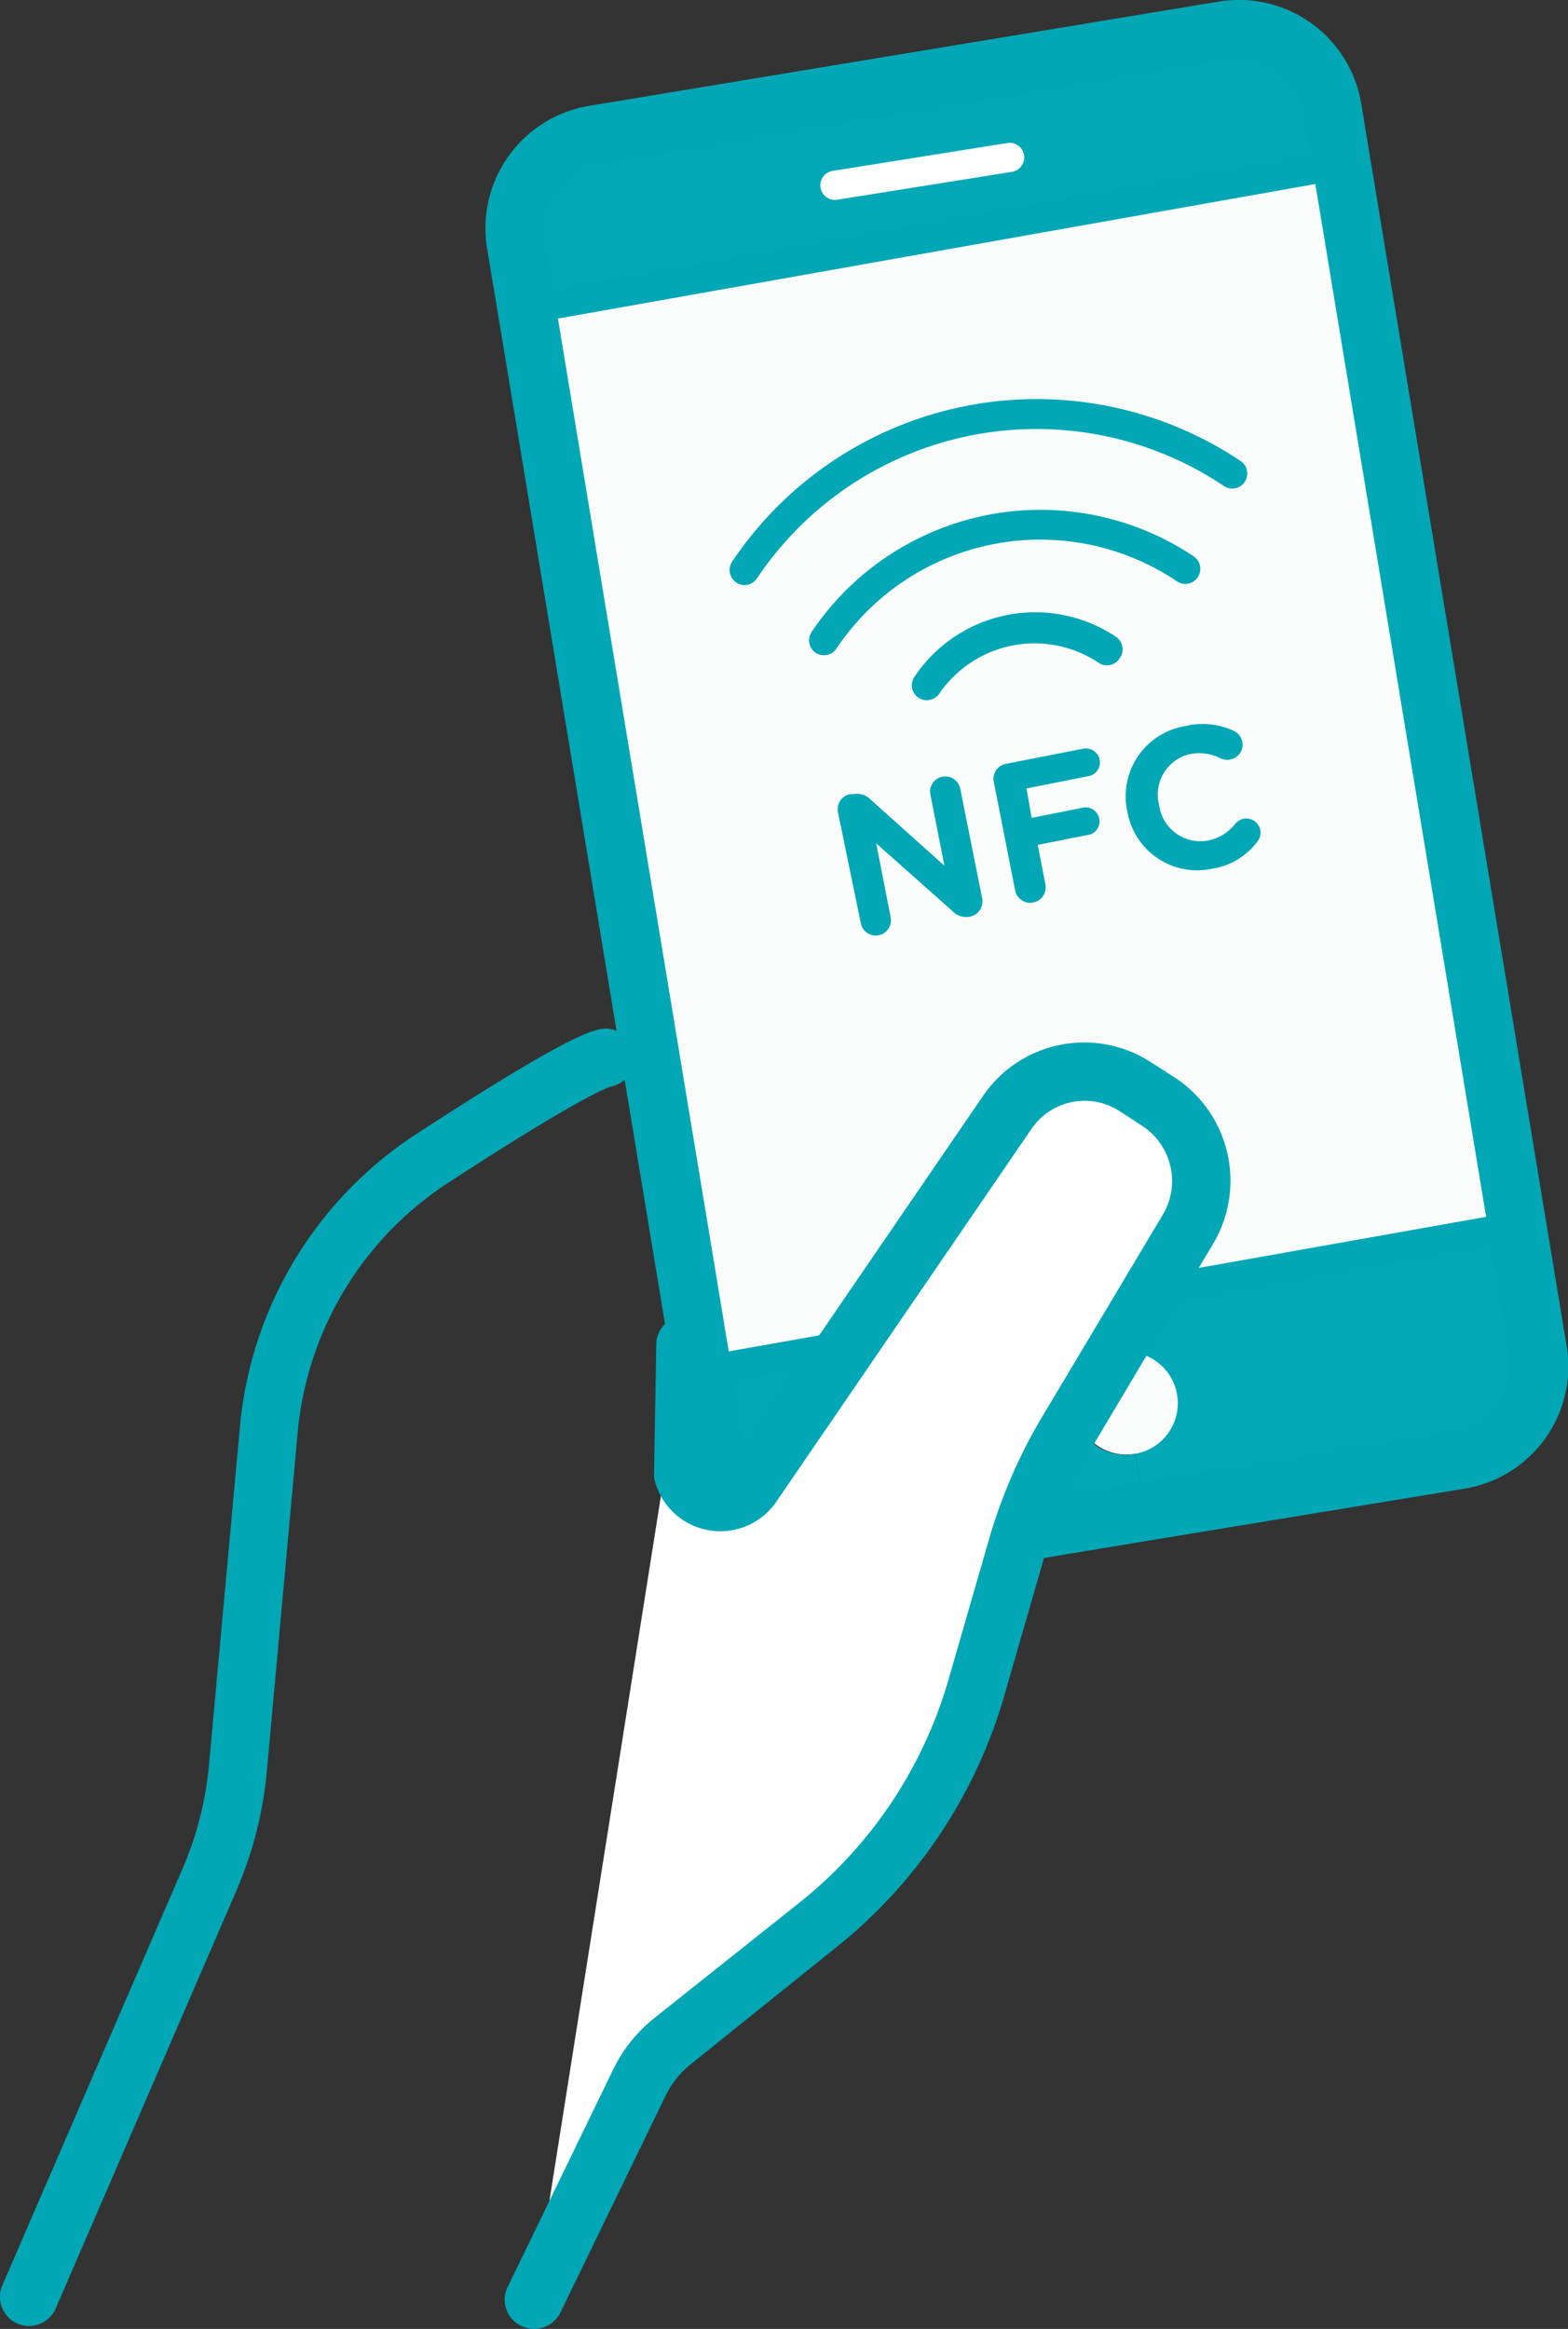 <svg xmlns="http://www.w3.org/2000/svg" viewBox="0 0 71.44 106.07"><rect x="0" y="0" width="71.44" height="106.07" fill="#333333" stroke="none"/><defs><style>.cls-1{fill:#02a8b6;}.cls-2{fill:#fbfdfd;}.cls-3,.cls-4,.cls-5{fill:none;stroke-linecap:round;stroke-linejoin:round;}.cls-3,.cls-4{stroke:#02a7b5;}.cls-3{stroke-width:2.66px;}.cls-4,.cls-5{stroke-width:1.33px;}.cls-5{stroke:#fff;}.cls-6{fill:#02a7b5;}.cls-7{fill:#fff;}</style></defs><g id="Capa_2" data-name="Capa 2"><g id="Capa_1-2" data-name="Capa 1"><path class="cls-1" d="M70.05,61.49a4.31,4.31,0,0,1-3.56,5L52.15,68.85l-.43-2.65A2.34,2.34,0,0,0,51,61.59l-.43-2.44L68.14,56l1-.16Z"></path><polygon class="cls-2" points="61.11 7.5 69.12 55.86 68.14 56.02 50.52 59.15 32.78 62.3 31.96 62.43 23.95 14.07 25.39 13.84 60.74 7.56 61.11 7.5"></polygon><path class="cls-1" d="M60.69,5l.42,2.55-.36.06L25.39,13.84,24,14.07l-.49-2.94a4.32,4.32,0,0,1,3.57-5L55.71,1.39A4.32,4.32,0,0,1,60.69,5Z"></path><path class="cls-2" d="M53.63,63.52A2.34,2.34,0,1,1,51,61.59,2.34,2.34,0,0,1,53.63,63.52Z"></path><path class="cls-1" d="M51.72,66.2l.43,2.65L37.8,71.23a4.33,4.33,0,0,1-5-3.56L32,62.43l.82-.13,17.74-3.15L51,61.59a2.34,2.34,0,1,0,.77,4.61Z"></path><path class="cls-3" d="M52.15,68.85,37.8,71.23a4.33,4.33,0,0,1-5-3.56L32,62.43,24,14.07l-.49-2.94a4.32,4.32,0,0,1,3.57-5L55.71,1.39a4.32,4.32,0,0,1,5,3.56l.42,2.55,8,48.36.93,5.63a4.31,4.31,0,0,1-3.56,5Z"></path><polyline class="cls-4" points="32.78 62.3 50.52 59.15 68.14 56.02"></polyline><line class="cls-4" x1="25.39" y1="13.84" x2="60.75" y2="7.56"></line><line class="cls-5" x1="38.04" y1="8.44" x2="46" y2="7.17"></line><path class="cls-6" d="M38.18,37a.7.7,0,0,1,.55-.83l.15,0a.86.86,0,0,1,.8.26l3.35,3-.64-3.24a.69.69,0,0,1,1.36-.27l1,5a.71.71,0,0,1-.56.83h0a.86.86,0,0,1-.8-.26l-3.47-3.08.66,3.37a.69.69,0,0,1-1.36.27Z"></path><path class="cls-6" d="M45.28,35.62a.69.69,0,0,1,.55-.83l3.51-.69a.64.64,0,0,1,.76.5.63.63,0,0,1-.51.75l-2.82.56L47,37.25l2.42-.48A.64.64,0,0,1,49.7,38l-2.42.48.35,1.8a.7.7,0,0,1-1.38.27Z"></path><path class="cls-6" d="M51.37,37v0A3.24,3.24,0,0,1,54,33.07a3.37,3.37,0,0,1,2.22.22.7.7,0,0,1,.38.5.68.68,0,0,1-.55.8.74.74,0,0,1-.44-.05,2.16,2.16,0,0,0-1.37-.2,1.89,1.89,0,0,0-1.43,2.32v0A1.9,1.9,0,0,0,55,38.29a2.07,2.07,0,0,0,1.27-.76.71.71,0,0,1,.38-.24.66.66,0,0,1,.77.51.65.65,0,0,1-.14.54,3.18,3.18,0,0,1-2.07,1.23A3.23,3.23,0,0,1,51.37,37Z"></path><path class="cls-6" d="M37.54,29.84a.67.67,0,0,1-.38-.11.69.69,0,0,1-.18-.95,12.56,12.56,0,0,1,17.41-3.44.69.69,0,0,1,.18.95.67.67,0,0,1-.94.19,11.17,11.17,0,0,0-15.52,3.06A.67.67,0,0,1,37.54,29.84Z"></path><path class="cls-6" d="M42.22,31.89a.68.68,0,0,1-.56-1.06A6.62,6.62,0,0,1,50.84,29,.69.69,0,0,1,51,30a.68.68,0,0,1-.94.19,5.26,5.26,0,0,0-7.29,1.44A.7.7,0,0,1,42.22,31.89Z"></path><path class="cls-6" d="M33.92,26.65a.69.69,0,0,1-.57-1.06A16.71,16.71,0,0,1,56.53,21a.69.69,0,0,1,.18.95.68.68,0,0,1-.94.19,15.33,15.33,0,0,0-21.28,4.2A.71.71,0,0,1,33.92,26.65Z"></path><path class="cls-6" d="M1.33,105.94a1.4,1.4,0,0,1-.53-.11,1.33,1.33,0,0,1-.69-1.75l8.22-19A15.45,15.45,0,0,0,9.52,80.4L10.93,65A17.84,17.84,0,0,1,19,51.63c7-4.56,8-4.71,8.5-4.78a1.33,1.33,0,0,1,.4,2.62c-.2.05-1.46.48-7.45,4.38a15.23,15.23,0,0,0-6.89,11.41L12.16,80.64a17.84,17.84,0,0,1-1.39,5.47l-8.22,19A1.34,1.34,0,0,1,1.33,105.94Z"></path><path class="cls-7" d="M31.21,61.2l-.1,5.91a1.76,1.76,0,0,0,3.14.5l11.63-17a4.28,4.28,0,0,1,5.8-1.19l1.08.69A4.26,4.26,0,0,1,54.13,56l-5.45,9.16a22.08,22.08,0,0,0-2.34,5.36L44.5,76.85a21.5,21.5,0,0,1-7.29,10.88l-6.55,5.2a5.74,5.74,0,0,0-1.54,1.92l-4.8,9.89"></path><path class="cls-6" d="M24.32,106.07a1.37,1.37,0,0,1-.58-.14,1.32,1.32,0,0,1-.61-1.77l4.8-9.89a6.78,6.78,0,0,1,1.91-2.38l6.54-5.2a20.1,20.1,0,0,0,6.84-10.21l1.84-6.37a23.71,23.71,0,0,1,2.48-5.68L53,55.29a3,3,0,0,0-.94-4L51,50.6a2.93,2.93,0,0,0-4,.81l-11.64,17a3.09,3.09,0,0,1-5.5-.87,1.34,1.34,0,0,1-.06-.4l.1-5.91a1.33,1.33,0,0,1,1.33-1.31h0a1.34,1.34,0,0,1,1.31,1.35l-.1,5.64a.43.43,0,0,0,.71,0l11.64-17a5.58,5.58,0,0,1,7.6-1.56l1.08.69a5.62,5.62,0,0,1,1.8,7.61L49.82,65.8a20.93,20.93,0,0,0-2.21,5l-1.84,6.38A22.71,22.71,0,0,1,38,88.77L31.49,94a4.25,4.25,0,0,0-1.17,1.46l-4.8,9.89A1.33,1.33,0,0,1,24.32,106.07Z"></path></g></g></svg>